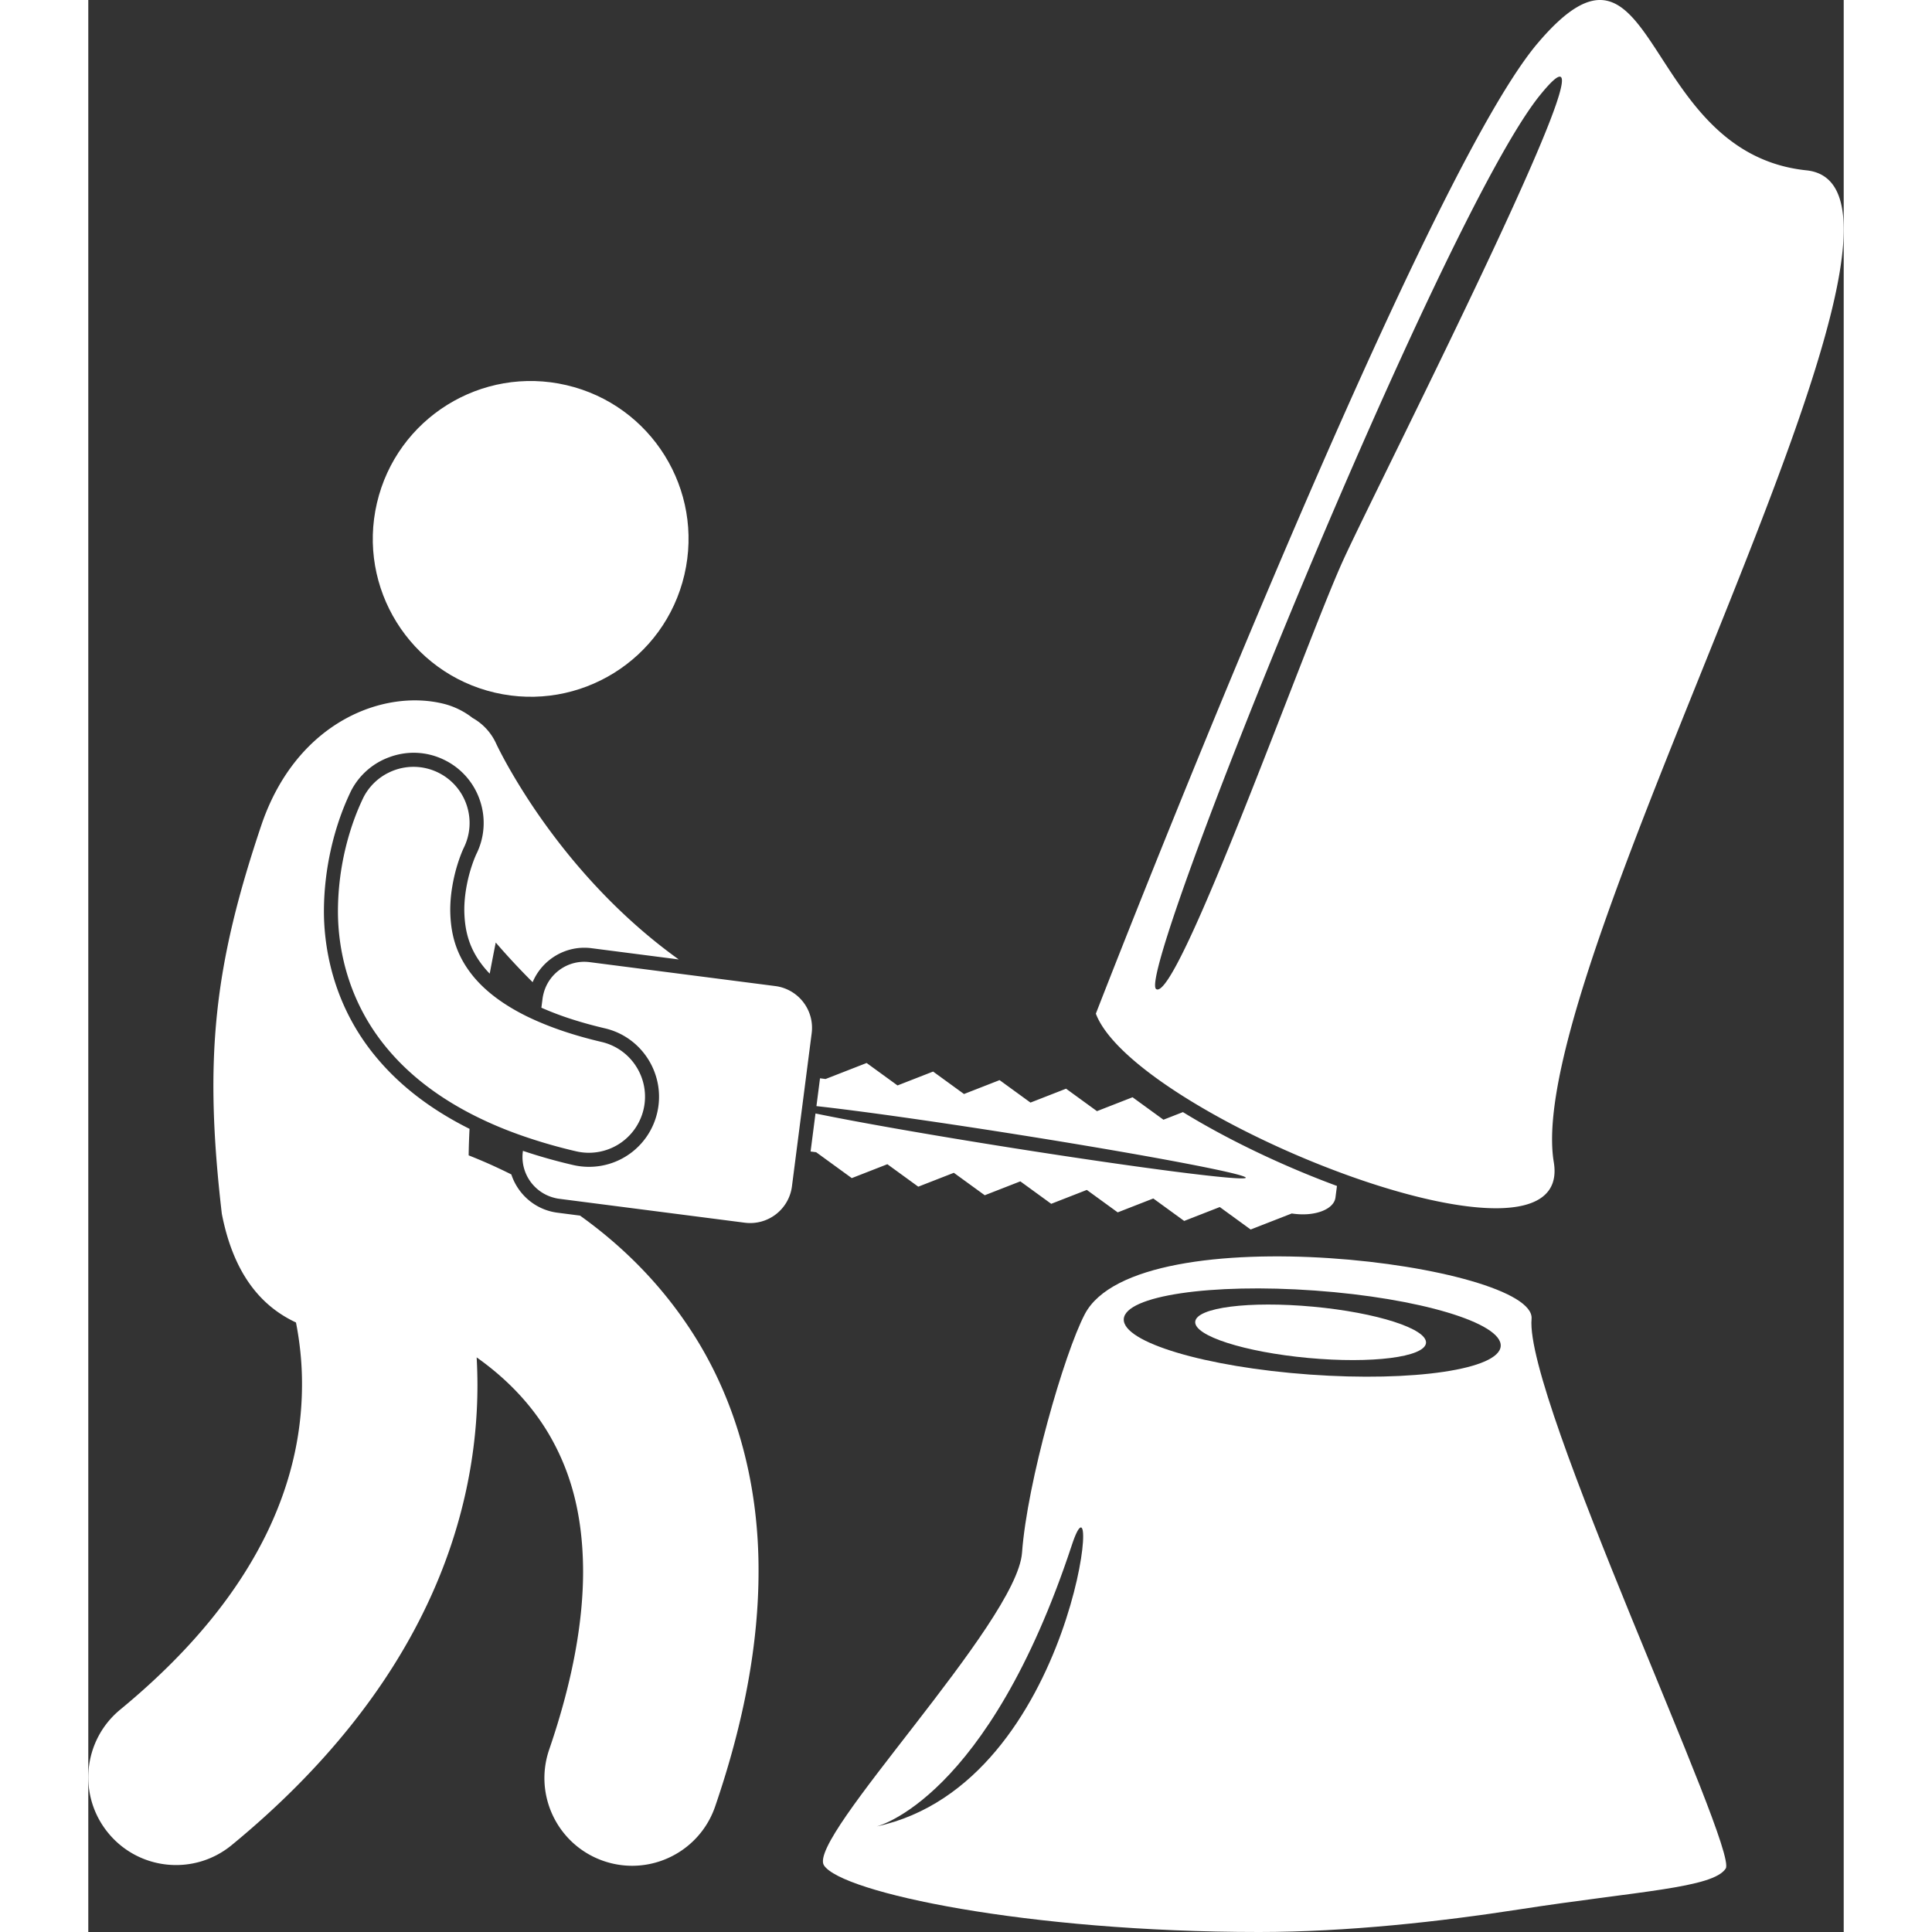 <?xml version="1.0" encoding="UTF-8"?>
<svg xmlns="http://www.w3.org/2000/svg" xmlns:xlink="http://www.w3.org/1999/xlink" version="1.1" width="512" height="512" x="0" y="0" viewBox="0 0 250.151 275.313" style="enable-background:new 0 0 512 512" xml:space="preserve">
  <rect x="0" y="0" width="250.151" height="275.313" fill="#333333" stroke="none"/>
  <g>
    <path d="M142.002 187.273c-2.942 5.617-8.216 23.977-8.942 33.989-.727 10.013-30.725 40.677-28.227 44.551s28.963 9.5 62 9.5c12.561 0 25.829-1.476 37.181-3.235 16.744-2.594 27.489-3.011 29.321-5.805 1.831-2.793-28.666-67-27.666-78.333.684-7.751-56.113-15.087-63.667-.667zm-29.667 73s15.836-3.76 27.832-40.126c4.546-13.785.666 33.999-27.832 40.126zm61.694-64.398c-14.832-1.068-26.683-4.611-26.47-7.917.214-3.306 12.41-5.12 27.243-4.052 14.832 1.066 26.683 4.611 26.47 7.916-.214 3.306-12.41 5.119-27.243 4.053z" fill="#ffffff" opacity="1" data-original="#000000"/>
    <circle cx="63.024" cy="76.785" r="22.495" transform="rotate(-76.88 63.037 76.779)" fill="#ffffff" opacity="1" data-original="#000000"/>
    <path d="M20.444 262.924c13.45-11.057 22.339-22.712 27.741-34.065 5.415-11.343 7.282-22.272 7.271-31.545a75.145 75.145 0 0 0-.113-3.885c3.935 2.787 7.527 6.308 10.21 10.798 2.896 4.895 4.932 10.986 4.958 19.684.002 6.776-1.318 15.16-4.833 25.408-2.24 6.53 1.238 13.639 7.769 15.879 1.343.461 2.711.679 4.056.679 5.194.001 10.044-3.262 11.824-8.448 4.242-12.371 6.186-23.49 6.186-33.519.032-13.244-3.508-24.551-9.008-33.346-4.684-7.5-10.528-13.117-16.431-17.338l-3.219-.415c-3.156-.407-5.64-2.614-6.571-5.453a80.279 80.279 0 0 0-3.411-1.606c-.914-.401-1.8-.766-2.671-1.112.018-1.255.062-2.514.127-3.777-5.348-2.668-9.724-5.989-13.073-9.943-6.746-7.912-7.705-16.71-7.677-21.25.038-5.74 1.359-11.655 3.718-16.658l.07-.151.02-.046.028-.056a9.936 9.936 0 0 1 5.548-4.883 10.005 10.005 0 0 1 3.38-.607c1.576 0 3.094.363 4.508 1.078a9.928 9.928 0 0 1 4.987 5.804 9.933 9.933 0 0 1-.576 7.632l-.129.305c-.12.283-.361.892-.62 1.727-.309.996-.798 2.872-.908 4.985-.015.288-.023.581-.023.876.04 3.407.92 5.903 2.945 8.326.213.252.44.499.677.743.282-1.509.57-2.982.858-4.433a103.064 103.064 0 0 0 5.258 5.65c1.358-3.233 4.747-5.31 8.39-4.841l12.431 1.602c-7.691-5.515-13.716-12.133-18.005-17.873a90.405 90.405 0 0 1-6.155-9.362 65.277 65.277 0 0 1-1.462-2.712 28.705 28.705 0 0 1-.397-.811v-.002a7.963 7.963 0 0 0-3.371-3.661 11.008 11.008 0 0 0-4.093-2.007c-8.537-2.129-20.912 2.508-25.947 17.148-6.805 20.176-8.268 33.307-5.682 55.521 1.704 8.767 5.754 13.245 10.567 15.491.508 2.586.871 5.576.86 8.854-.01 6.024-1.143 13.01-4.839 20.791-3.714 7.77-10.05 16.444-21.057 25.515-5.333 4.387-6.097 12.266-1.71 17.597 4.386 5.335 12.264 6.099 17.594 1.712zM131.98 161.606c18.29 2.892 33.047 5.677 32.961 6.223s-14.982-1.356-33.273-4.247c-11.864-1.875-22.236-3.706-28.04-4.91l-.698 5.418.792.102 5.078 3.691 5.071-1.98 4.403 3.201 5.07-1.978 4.404 3.199 5.07-1.98 4.403 3.201 5.071-1.98 4.403 3.2 5.071-1.98 4.402 3.201 5.072-1.98 4.402 3.201 5.85-2.283.305.039c3.06.395 5.713-.643 5.929-2.314l.212-1.649c-7.646-2.825-15.487-6.551-21.949-10.523l-2.777 1.084-4.403-3.201-5.072 1.98-4.402-3.201-5.071 1.98-4.403-3.201-5.071 1.98-4.403-3.2-5.07 1.979-4.404-3.2-5.848 2.282-.792-.102-.511 3.966c5.887.644 16.334 2.103 28.218 3.982zM158.411 157.672c1.615.954 3.31 1.892 5.062 2.805a132.537 132.537 0 0 0 16.649 7.237c15.746 5.573 30.234 7.026 28.713-2.107-4.667-28 59.871-138.848 36-141.334-23.871-2.485-21.137-38.395-38.335-18.067-17.198 20.327-62.92 138.241-62.92 138.241 1.349 3.585 6.136 7.793 12.544 11.832a91.343 91.343 0 0 0 2.287 1.393zm-6.243-16.732c-3.001-2.127 40.667-109.999 54.667-127.333 14-17.334-22.669 54.539-28.002 66.206s-23.663 63.254-26.665 61.127z" fill="#ffffff" opacity="1" data-original="#000000"/>
    <ellipse cx="174.19" cy="189.968" rx="3.67" ry="16.513" transform="rotate(-84.72 174.126 189.916)" fill="#ffffff" opacity="1" data-original="#000000"/>
    <path d="M64.898 141.501a6.177 6.177 0 0 0-.163.79l-.168 1.308a43.632 43.632 0 0 0 4.584 1.72c1.396.441 2.882.848 4.46 1.218 3.743.873 6.497 3.759 7.401 7.246a9.939 9.939 0 0 1 .062 4.764 9.96 9.96 0 0 1-9.734 7.728c-.769 0-1.536-.09-2.281-.265a76.895 76.895 0 0 1-7.12-2.012l-.015.114a5.988 5.988 0 0 0 1.781 5.072 5.964 5.964 0 0 0 2.437 1.433c.312.094.632.17.966.213l26.447 3.408a6 6 0 0 0 6.718-5.184l.417-3.236.255-1.983.72-5.585.107-.827.518-4.02.255-1.983.54-4.186a6 6 0 0 0-5.184-6.718l-10.036-1.293-16.412-2.115c-3.015-.39-5.789 1.536-6.555 4.393z" fill="#ffffff" opacity="1" data-original="#000000"/>
    <path d="M69.516 164.063a8.005 8.005 0 0 0 9.61-5.971 7.973 7.973 0 0 0-1.077-6.158 7.967 7.967 0 0 0-4.895-3.452l-.047-.012c-3.496-.822-6.389-1.783-8.805-2.816a36.943 36.943 0 0 1-1.902-.87c-2.396-1.188-4.226-2.446-5.626-3.683a17.631 17.631 0 0 1-1.783-1.813c-2.657-3.179-3.374-6.322-3.412-9.604a20.1 20.1 0 0 1 .275-3.262c.194-1.197.467-2.297.746-3.195.259-.836.514-1.501.687-1.915.087-.207.153-.353.187-.426v-.002c1.992-3.943.414-8.756-3.529-10.748a7.976 7.976 0 0 0-7.065-.069 7.956 7.956 0 0 0-3.684 3.596c-.273.627-3.559 6.949-3.619 16.021-.038 5.997 1.694 13.483 7.202 19.944 2.935 3.465 6.799 6.514 11.671 9.052a54.541 54.541 0 0 0 5.824 2.598c.628.238 1.271.47 1.925.694a74.31 74.31 0 0 0 7.317 2.091z" fill="#ffffff" opacity="1" data-original="#000000"/>
  </g>
</svg>
